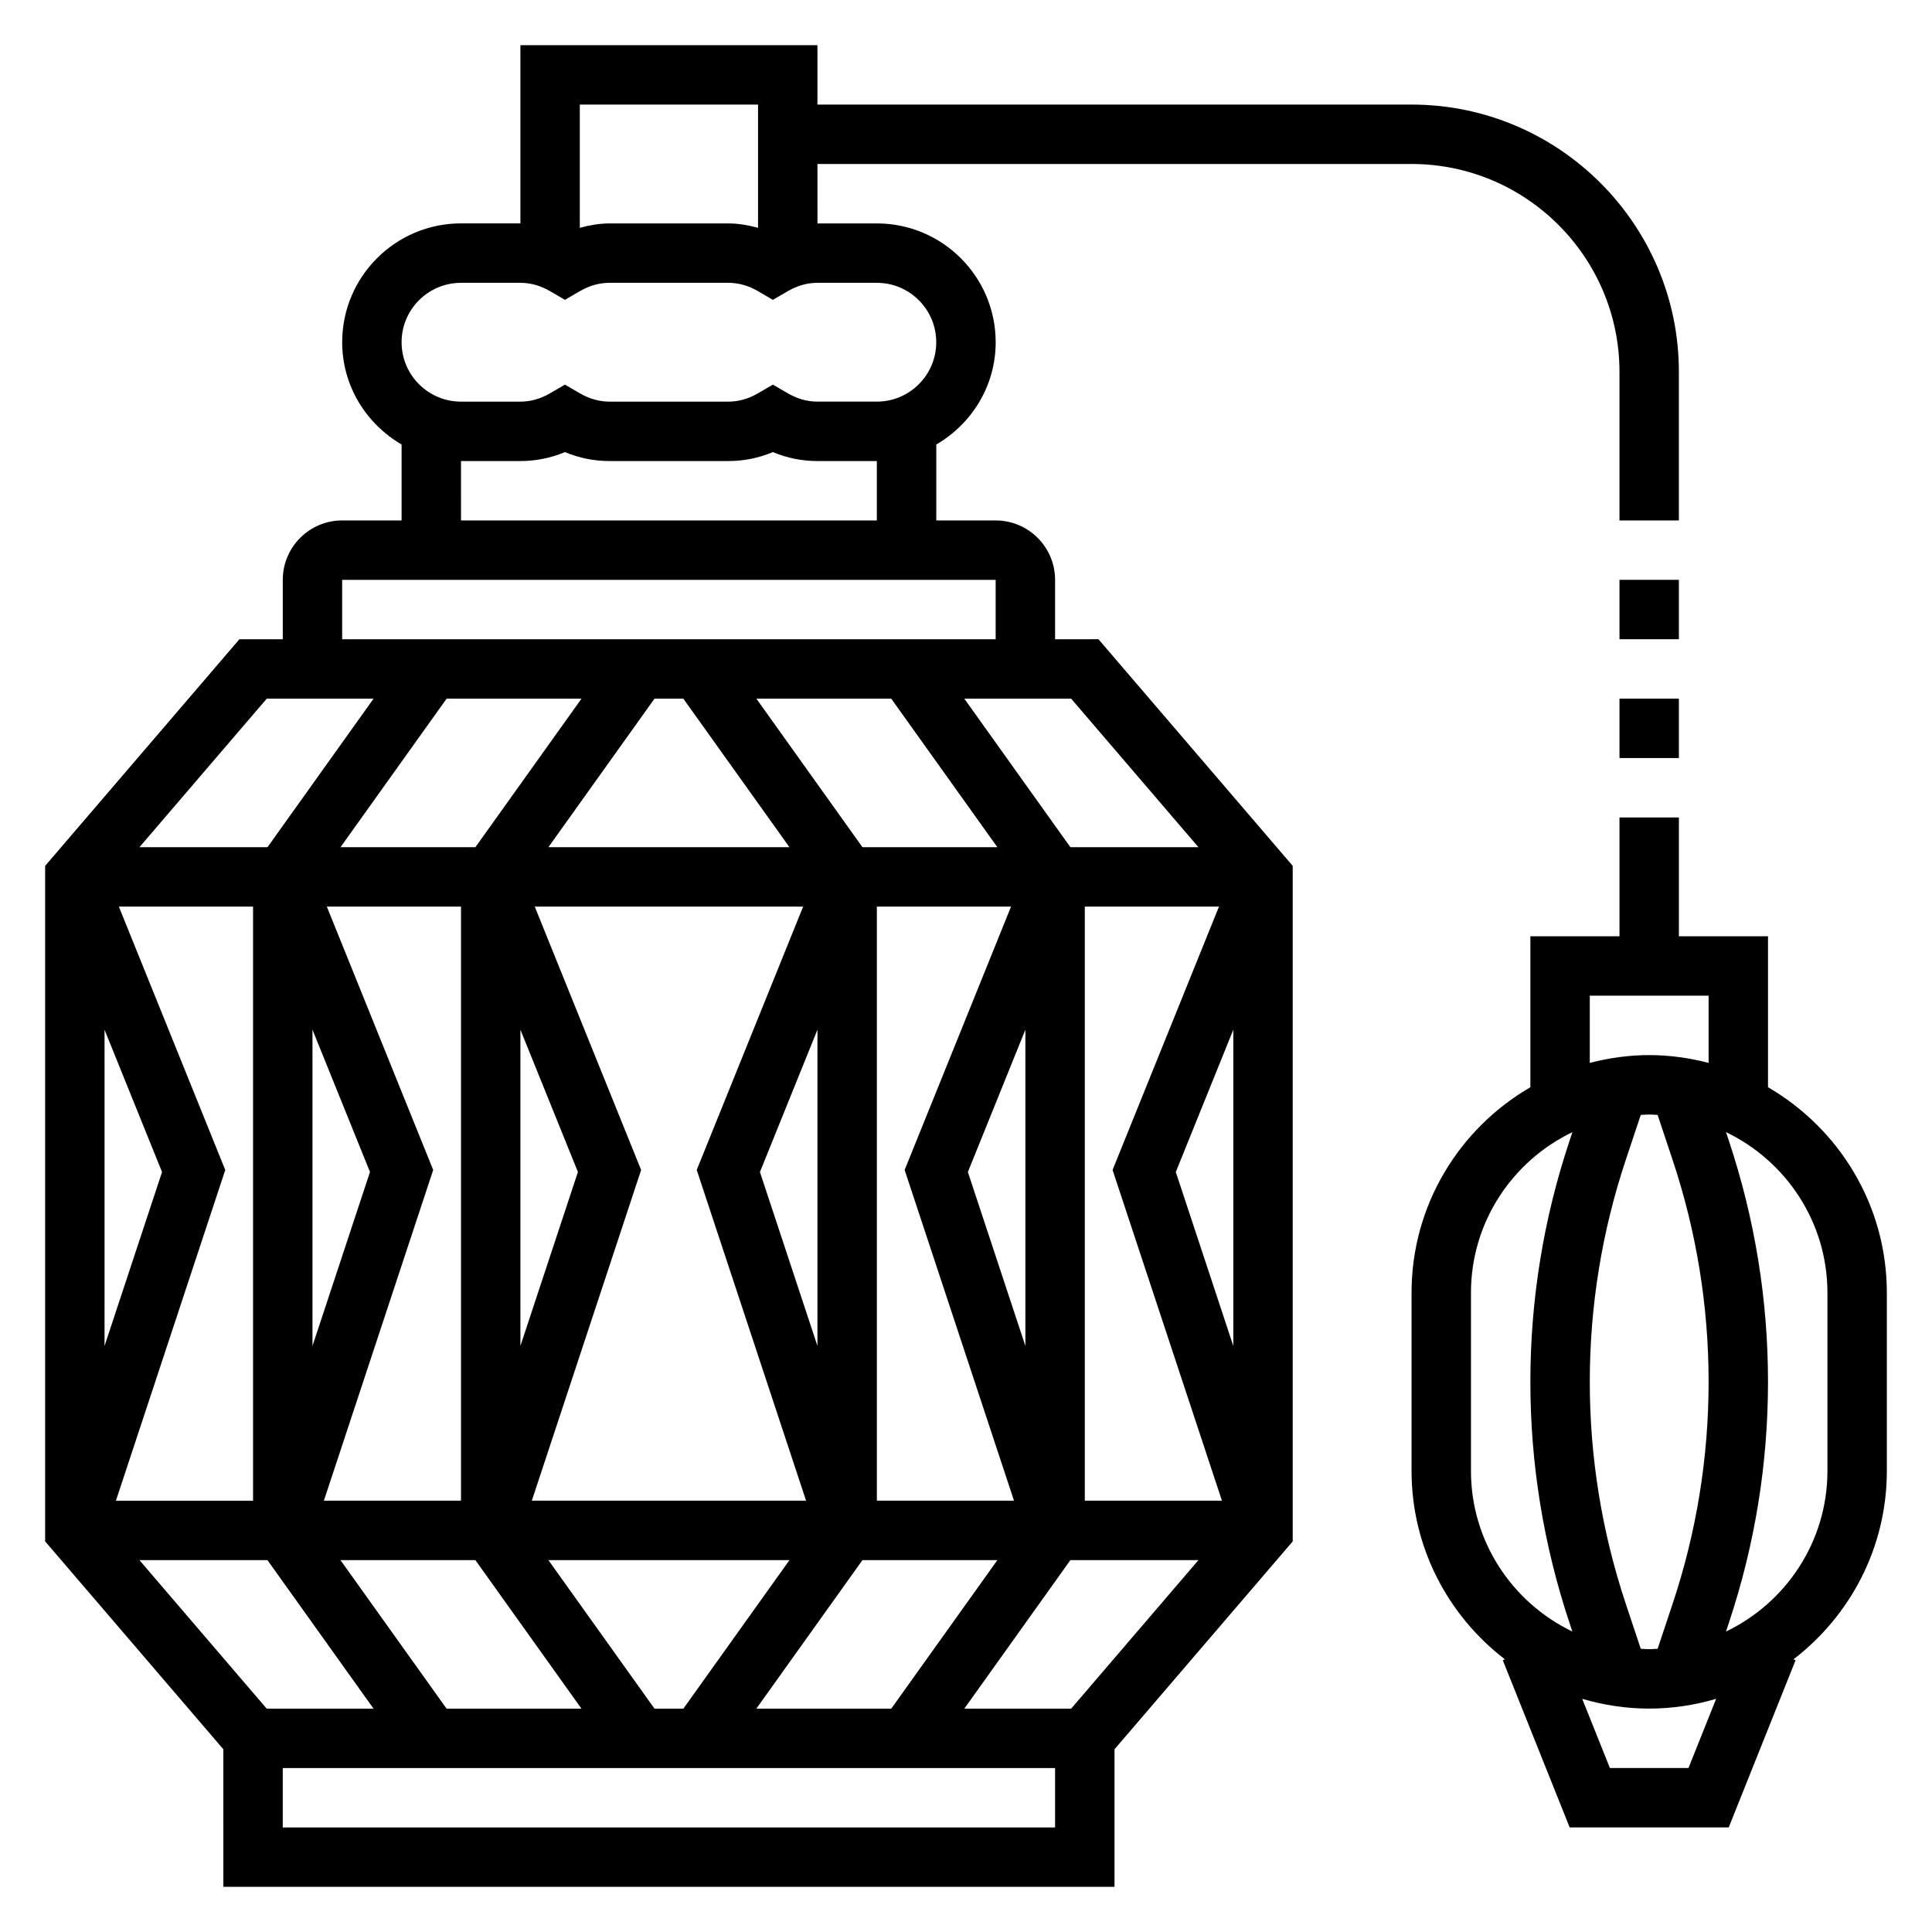 <?xml version="1.0" encoding="UTF-8"?>
<!-- Uploaded to: SVG Repo, www.svgrepo.com, Generator: SVG Repo Mixer Tools -->
<svg fill="#000000" width="800px" height="800px" version="1.1" viewBox="144 144 512 512" xmlns="http://www.w3.org/2000/svg">
 <g>
  <path d="m423.61 313.41v-15.742c0-8.684-7.062-15.742-15.742-15.742h-15.742v-20.121c9.367-5.465 15.742-15.508 15.742-27.109 0-17.367-14.121-31.488-31.488-31.488h-15.742l-0.004-15.75h157.44c30.387 0 55.105 24.719 55.105 55.105v39.359h15.742v-39.359c0-39.062-31.789-70.848-70.848-70.848h-157.44v-15.746h-78.719v47.23h-15.742c-17.367 0-31.488 14.121-31.488 31.488 0 11.602 6.375 21.648 15.742 27.109v20.125h-15.742c-8.684 0-15.742 7.062-15.742 15.742v15.742l-11.496 0.004-51.484 60.062v179.01l47.23 55.098 0.004 36.453h236.16v-36.449l47.23-55.098v-179.02l-51.48-60.062zm37.992 55.105h-33.938l-28.109-39.359h28.316zm-163.5-39.363-28.109 39.359h-35.754l28.117-39.359zm82.09 0 28.117 39.359h-35.754l-28.109-39.359zm-121.39 124.9-28.188-69.793h35.559v157.44h-36.344zm-31.992 46.637v-83.809l15.242 37.707zm55.105-83.809 15.242 37.707-15.242 46.102zm31.992 37.172-28.191-69.793h71.125l-28.199 69.793 28.98 87.648h-72.684zm46.727-37.172v83.809l-15.242-46.09zm15.746-32.621h35.559l-28.199 69.793 28.984 87.648h-36.344zm39.359 32.621v83.809l-15.242-46.09zm15.746-32.621h35.559l-28.199 69.793 28.984 87.648h-36.344zm-106.39-55.105 28.117 39.359h-63.875l28.117-39.359zm-114.03 212.55h-36.344l28.977-87.648-28.191-69.793h35.559zm-24.121-87.105-15.238 46.094v-83.809zm27.938 102.85 28.109 39.359-28.305 0.004-33.73-39.359zm47.469 39.363-28.117-39.359h35.754l28.109 39.359zm55.105 0-28.117-39.359h63.875l-28.117 39.359zm55.105-39.363h35.754l-28.117 39.359h-35.754zm55.102 0h33.938l-33.73 39.359h-28.316zm27.938-102.85 15.242-37.715v83.809zm-110.71-282.88v32.652c-2.574-0.691-5.188-1.164-7.871-1.164h-31.488c-2.684 0-5.297 0.473-7.871 1.164v-32.652zm-78.719 47.23h15.742c2.691 0 5.328 0.738 7.848 2.203l3.961 2.309 3.961-2.305c2.516-1.465 5.156-2.207 7.848-2.207h31.488c2.691 0 5.328 0.738 7.848 2.203l3.961 2.309 3.961-2.305c2.516-1.465 5.152-2.207 7.844-2.207h15.742c8.684 0 15.742 7.062 15.742 15.742 0 8.684-7.062 15.742-15.742 15.742h-15.742c-2.691 0-5.328-0.738-7.848-2.203l-3.957-2.305-3.961 2.305c-2.519 1.469-5.156 2.207-7.848 2.207h-31.488c-2.691 0-5.328-0.738-7.848-2.203l-3.961-2.309-3.961 2.305c-2.519 1.469-5.156 2.207-7.848 2.207h-15.742c-8.684 0-15.742-7.062-15.742-15.742-0.004-8.684 7.059-15.746 15.742-15.746zm0 47.234h15.742c4.07 0 8.031-0.797 11.809-2.371 3.777 1.574 7.738 2.371 11.809 2.371h31.488c4.07 0 8.031-0.797 11.809-2.371 3.777 1.574 7.738 2.371 11.805 2.371h15.742v15.742h-110.2zm-31.488 31.488h173.18v15.742h-173.18zm-19.996 31.484h28.316l-28.109 39.359-33.945 0.004zm208.92 299.14h-204.67v-15.742h204.67z"/>
  <path d="m573.18 329.15h15.742v15.742h-15.742z"/>
  <path d="m573.18 297.66h15.742v15.742h-15.742z"/>
  <path d="m612.54 432.13v-40.008h-23.617v-31.488h-15.742v31.488h-23.617v40.004c-18.789 10.91-31.488 31.203-31.488 54.457v47.23c0 20.34 9.738 38.406 24.742 49.926l-0.566 0.227 17.727 44.32h42.148l17.719-44.312-0.566-0.227c15.012-11.52 24.75-29.586 24.75-49.926v-47.23c0-23.25-12.699-43.551-31.488-54.461zm-25.301 19.199c6.344 19.027 9.559 38.832 9.559 58.875s-3.211 39.848-9.555 58.875l-3.953 11.863c-0.75 0.031-1.48 0.109-2.238 0.109-0.754 0-1.488-0.078-2.234-0.109l-3.953-11.863c-6.344-19.027-9.555-38.832-9.555-58.875s3.211-39.848 9.555-58.875l3.953-11.863c0.746-0.031 1.48-0.109 2.234-0.109 0.754 0 1.488 0.078 2.234 0.109zm-21.93-43.461h31.488v17.812c-5.047-1.305-10.297-2.07-15.746-2.07-5.449 0-10.699 0.762-15.742 2.07zm-31.488 125.95v-47.23c0-18.75 11.012-34.938 26.883-42.555l-0.77 2.32c-6.883 20.629-10.371 42.105-10.371 63.848 0 21.742 3.488 43.219 10.359 63.852l0.77 2.32c-15.859-7.621-26.871-23.805-26.871-42.555zm57.645 78.719h-20.828l-7.336-18.332c5.644 1.66 11.586 2.59 17.75 2.59 6.164 0 12.105-0.93 17.742-2.59zm36.82-78.719c0 18.75-11.012 34.938-26.883 42.555l0.77-2.32c6.879-20.633 10.367-42.109 10.367-63.852 0-21.742-3.488-43.219-10.359-63.852l-0.77-2.32c15.859 7.621 26.875 23.805 26.875 42.555z"/>
 </g>
</svg>